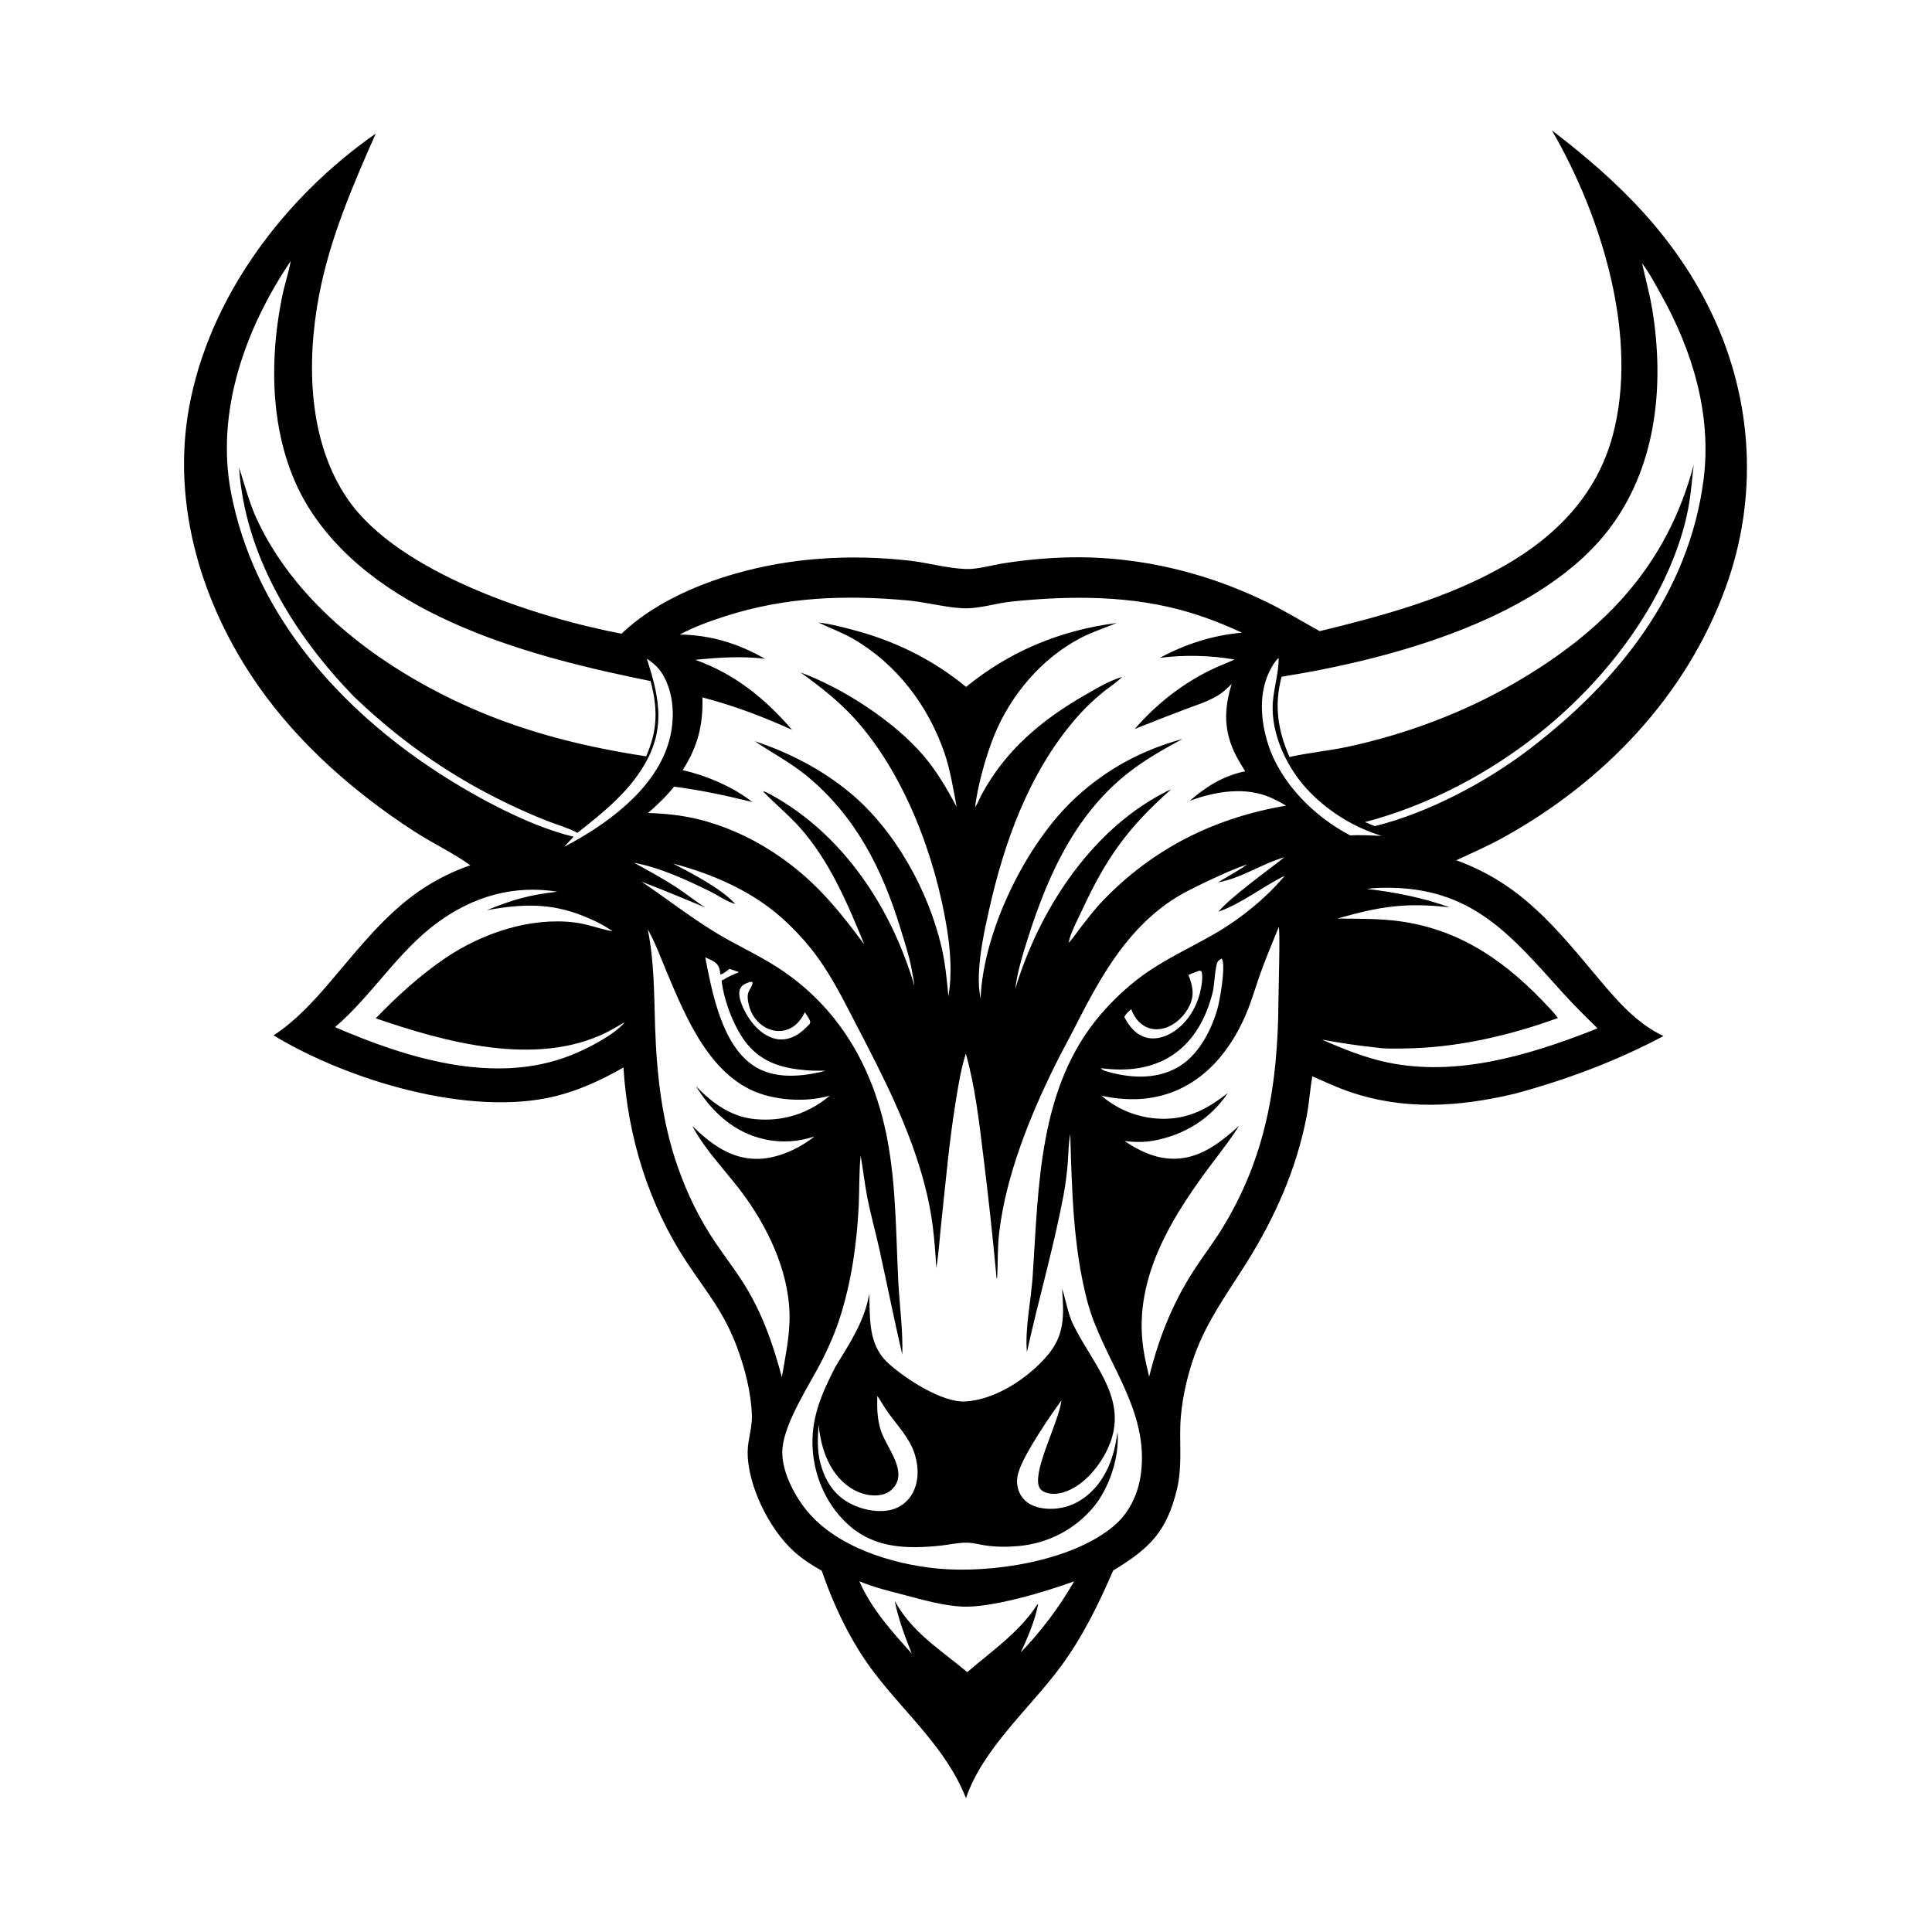 <svg version="1.1" xmlns="http://www.w3.org/2000/svg" style="display: block;" viewBox="0 0 2048 2048" width="1024" height="1024">
<path transform="translate(0,0)" fill="rgb(255,255,255)" d="M 0 0 L 0 2048 L 2048 2048 L 2048 0 L 0 0 z"/>
<path transform="translate(0,0)" fill="rgb(0,0,0)" d="M 498.582 917.197 C 480.019 903.923 458.298 893.736 439.029 881.237 C 376.061 840.39 317.233 789.01 273.958 727.289 C 214.476 642.454 181.733 536.55 200.24 432.937 C 221.269 315.211 301.43 209.151 398.28 141.625 C 373.676 197.38 349.745 252.553 338.259 312.799 C 324.738 383.718 326.408 467.787 368.565 529.102 C 422.574 607.655 569.597 654.834 658.804 671.734 C 691.459 640.749 735.699 620.733 778.641 608.321 C 838.771 590.94 902.048 587.315 964.103 594.31 C 983.947 596.547 1004.37 602.544 1024.12 603.185 C 1036.36 603.583 1051.04 599.16 1063.29 597.204 C 1080.17 594.509 1097.34 592.665 1114.4 591.6 C 1193.96 586.636 1271.63 603.45 1343.04 638.277 C 1362.21 647.624 1380.31 658.757 1398.95 669.051 C 1466.09 652.758 1534.47 634.143 1594.87 599.616 C 1649.72 568.267 1692.73 524.239 1709.5 461.807 C 1737.62 357.132 1697.74 228.92 1645.06 138.199 C 1716.55 192.681 1776.99 252.153 1815.66 334.637 C 1858.31 425.592 1863.74 527.92 1829.33 622.589 C 1787.51 737.624 1700.68 828.199 1594.64 887.219 C 1578.15 896.4 1560.81 903.964 1543.72 911.943 C 1613.24 937.004 1650.44 984.848 1696.03 1039.12 C 1715.54 1062.34 1735.47 1084.99 1763.33 1098.27 C 1713.17 1124.94 1660.58 1144.55 1605.81 1159.37 C 1546.24 1173.43 1488.45 1177.39 1429.57 1156.99 C 1416.51 1152.47 1403.77 1146.45 1391.1 1140.93 C 1388.61 1155.23 1387.75 1169.73 1384.96 1184.06 C 1374.2 1239.34 1351.51 1290.51 1321.7 1338.07 C 1301.55 1370.22 1279.42 1400.18 1266.41 1436.22 C 1258.07 1459.33 1251.82 1487.26 1251.16 1512.01 C 1250.56 1534.67 1252.99 1556.07 1247.63 1578.53 C 1236.77 1624 1218.34 1641.49 1179.98 1664.85 C 1164.79 1700.06 1147.46 1735.41 1124.63 1766.4 C 1092.32 1810.23 1041.71 1853.57 1023.98 1906.14 C 1003.2 1853.41 960.496 1817.36 926.976 1773.49 C 902.302 1741.2 884.339 1703.33 871.067 1665.07 C 860.791 1659.23 850.838 1652.86 842.003 1644.97 C 815.602 1621.39 791.989 1574.12 792.565 1538.41 C 792.773 1525.49 797.479 1513.48 797.027 1500.39 C 796.184 1475.99 789.834 1451.13 781.344 1428.3 C 767.396 1390.8 749.71 1370.68 728.476 1338.75 C 687.629 1277.32 665.423 1205.06 660.895 1131.58 C 638.421 1144.52 613.511 1156 588.307 1162.13 C 497.252 1184.28 368.404 1145.03 290.022 1097.56 C 313.904 1081.82 332.612 1061.23 350.995 1039.63 C 396.11 986.618 429.811 941.259 498.582 917.197 z M 308.225 276.638 C 260.12 347.859 228.287 436.164 244.966 522.574 C 268.733 645.701 352.874 743.751 454.588 812.461 C 496.792 840.971 558.595 875.244 608.067 886.971 C 604.723 890.512 601.314 894.009 598.083 897.652 C 641.971 874.761 692.547 838.385 708.172 789.131 C 715.442 766.213 715.429 739.218 704.012 717.583 C 699.499 709.031 693.665 703.517 685.676 698.264 C 697.599 735.526 705.487 767.464 686.614 804.251 C 669.738 837.147 640.606 860.373 612.157 882.788 C 611.858 882.632 611.561 882.473 611.259 882.32 C 602.607 877.936 592.96 875.043 583.883 871.63 C 572.517 867.356 561.371 862.572 550.323 857.539 C 484.786 827.679 427.876 788.839 375.92 739.097 C 311.979 673.747 259.591 588.822 253.413 495.47 C 259.571 514.261 264.052 532.845 272.499 550.909 C 311.499 634.313 388.942 695.662 469.502 736.471 C 538.65 771.5 608.709 790.077 684.929 801.746 C 697.245 773.849 697.36 751.162 689.62 721.948 C 565.845 696.982 405.025 655.448 330.587 543.397 C 286.505 477.04 283.65 389.124 299.314 313.222 C 301.84 300.985 305.999 288.842 308.225 276.638 L 308.752 276.005 L 308.225 276.638 z M 1740.18 278.108 L 1740.68 279.159 C 1744.26 295.518 1748.71 311.191 1751.43 327.829 C 1764.25 406.161 1756.62 490.643 1708.93 556.527 C 1636.98 655.937 1473.3 699.047 1358.56 717.362 C 1350.47 747.532 1354.5 774.211 1366.95 802.435 C 1387.28 797.843 1408.3 795.998 1428.75 791.597 C 1489.94 778.429 1551 755.676 1605.19 724.271 C 1699.84 669.416 1766.71 600.616 1795.4 492.741 C 1794.05 503.697 1793.2 514.663 1791.7 525.615 C 1786.69 565.864 1769.1 608.54 1748.75 643.425 C 1684.72 753.223 1569.53 839.086 1447.01 871.435 C 1450.41 873.027 1453.97 874.324 1457.47 875.705 C 1514.46 861.522 1575.43 829.137 1621.95 793.571 C 1715.67 721.92 1790.28 628.723 1805.84 508.486 C 1814.72 439.774 1794.15 371.901 1760.89 312.412 C 1754.7 301.335 1748.42 289.22 1740.68 279.159 L 1740.18 278.108 z M 867.588 659.896 C 879.201 661.143 891.062 664.275 902.361 667.199 C 947.94 678.995 987.626 698.384 1024.14 728.119 C 1070.79 690.01 1124.2 668.128 1183.74 660.394 C 1170.83 665.829 1157.66 669.892 1145.19 676.45 C 1104.08 698.06 1071.45 736.649 1053.98 779.424 C 1045.5 800.179 1036.03 833.484 1033.67 855.83 L 1033.26 856.995 L 1033.67 855.83 C 1036.52 851.367 1038.46 846.127 1041.01 841.452 C 1066.84 794.109 1105.05 762.604 1151 736.244 C 1163.2 729.246 1175.87 721.625 1189.42 717.622 L 1188.27 718.748 C 1182.65 724.137 1175.65 728.583 1169.57 733.499 C 1158.48 742.469 1148.11 752.584 1138.88 763.459 C 1090.33 820.648 1064.59 892.515 1048.38 964.794 C 1043.37 987.107 1038.4 1010.4 1037.64 1033.3 C 1037.36 1041.77 1037.72 1050.21 1039.45 1058.51 C 1042.27 987.074 1087.62 894.003 1140.24 845.524 C 1173.19 815.159 1210.37 795.185 1253.46 783.375 C 1233.57 794.074 1214.07 805.098 1196.23 819.053 C 1135.9 866.255 1106.76 937.255 1085.25 1008.53 C 1081.39 1021.32 1077.84 1034.77 1076.29 1048.06 L 1076.31 1048.09 C 1100.82 966.549 1154.57 882.699 1231.39 841.681 C 1234.65 839.942 1237.94 838.144 1241.38 836.782 C 1195.4 877.502 1172.7 909.485 1147.07 964.738 C 1142.12 975.407 1135.15 987.936 1132.65 999.452 L 1132.16 999.995 L 1132.65 999.452 C 1136.79 995.598 1140.28 990.015 1143.76 985.507 C 1151.85 975.031 1159.84 964.385 1169.02 954.831 C 1222.51 899.168 1287.6 866.901 1363.32 853.998 C 1358.52 851.182 1353.61 848.516 1348.56 846.169 C 1320.96 833.34 1288.63 838.799 1261.12 848.888 C 1279.04 833.498 1296.58 822.474 1319.92 817.586 C 1316.71 812.343 1313.4 807.08 1310.56 801.63 C 1297.12 775.846 1297.17 752.384 1305.61 725.08 C 1301.03 729.539 1296.38 734.022 1290.87 737.33 C 1279.73 744.028 1266.76 747.91 1254.66 752.529 C 1237.35 759.137 1220.06 765.83 1202.88 772.76 C 1224.7 747.448 1251.6 726.04 1281.53 711.088 C 1290.38 706.666 1299.67 703.243 1308.66 699.105 C 1283.21 694.694 1254.87 693.954 1229.34 697.409 C 1256.63 682.721 1285.72 673.327 1316.62 670.673 C 1298.59 662.341 1280.05 654.974 1261.02 649.252 C 1200.16 630.949 1135.55 631.246 1072.86 637.616 C 1057.16 639.211 1040.96 644.468 1025.29 644.843 C 1008.08 645.255 981.361 638.203 962.325 636.48 C 896.215 630.497 832.932 632.642 769.282 653.077 C 752.652 658.416 736.046 664.358 720.63 672.637 C 753.484 673.147 782.512 682.091 811.004 698.362 C 786.383 695.282 761.598 696.97 737.02 699.426 C 778.792 714.305 811.025 740.453 839.635 773.653 C 808.238 759.455 777.98 748.041 744.645 739.266 C 745.309 768.794 739.736 791.356 723.65 816.327 C 748.547 822.088 777.187 834.05 797.454 850.161 C 769.211 843.18 743.564 837.733 714.569 833.869 C 706.19 844.275 696.974 852.954 687.008 861.78 C 697.931 862.187 708.788 862.91 719.614 864.47 C 775.524 872.528 828.681 902.959 868.043 942.938 C 885.777 960.949 901.049 980.814 916.146 1001.04 C 898.33 957.464 879.162 912.114 847.397 876.647 C 835.621 863.499 821.984 852.576 809.91 839.913 L 808.68 838.608 C 811.668 839.378 814.094 840.672 816.787 842.145 C 893.953 884.344 944.883 962.26 969.289 1044.92 L 969.063 1043.08 L 969.193 1043.5 C 968.249 1037.79 967.269 1032.09 966.177 1026.41 C 963.403 1011.97 958.693 997.998 954.408 983.953 C 935.292 921.298 907.127 865.475 855.669 822.855 C 838.121 808.321 818.669 798.345 800.012 785.657 C 836.463 797.692 871.14 815.624 900.793 840.136 C 948.533 879.601 983.924 943.585 998.013 1003.69 C 1002.08 1021.02 1003.66 1038.42 1005.34 1056.09 C 1009.41 1032.6 1007.51 1007.47 1003.74 984.062 C 991.403 907.396 958.213 818.833 905.142 760.905 C 888.092 742.295 868.933 727.531 848.585 712.798 C 893.634 729.348 948.154 764.834 979.006 801.07 C 993.034 817.547 1003.91 836.233 1014.07 855.245 C 1010.45 836.152 1007.47 816.622 1001.17 798.201 C 983.962 747.91 950.373 703.702 904.028 676.982 C 892.361 670.255 879.636 665.835 867.588 659.896 z M 1431.34 885.583 C 1442.37 884.872 1453.49 885.651 1464.52 886.05 L 1464.99 886.747 L 1464.52 886.05 C 1435.94 877.189 1410.61 861.816 1389.38 840.606 C 1365.16 816.41 1346.34 778.123 1349.36 743.192 C 1350.7 727.751 1355.4 713.416 1355.46 697.662 C 1353.44 698.689 1351.71 701.671 1350.29 703.47 C 1349.02 705.451 1347.87 707.526 1346.76 709.605 C 1334 733.629 1336.12 763.382 1344.13 788.545 C 1357.38 830.164 1393.22 865.736 1431.34 885.583 z M 1361.48 908.816 C 1337.7 915.437 1315.49 931.233 1291.17 935.277 C 1301.41 929.04 1312.3 923.322 1322.03 916.343 C 1308.04 921.066 1294.83 927.134 1281.48 933.417 C 1266.16 940.629 1250.65 948.074 1236.84 957.957 C 1190.26 991.294 1163.85 1040.92 1138.55 1090.54 C 1132.08 1103.23 1125.13 1115.67 1118.81 1128.44 C 1091.83 1182.89 1066.44 1245.73 1059.19 1306.47 C 1057.25 1322.78 1057.92 1338.73 1056.99 1354.99 L 1056.25 1354.69 L 1056.41 1355.09 C 1052.49 1311.94 1047.74 1268.87 1042.43 1225.87 C 1037.93 1189.42 1033.75 1152.28 1023.85 1116.83 C 1018.5 1133.5 1015.77 1151.23 1012.97 1168.48 C 1006.11 1210.72 1002.41 1253.8 997.779 1296.34 C 996.064 1312.12 995.14 1328.39 992.522 1344.02 C 990.634 1312.13 988.415 1287.73 980.358 1256.65 C 964.973 1197.33 936.99 1142.42 908.821 1088.4 C 896.194 1064.18 884.228 1039.6 868.423 1017.23 C 856.984 1001.04 843.489 986.161 828.69 972.984 C 796.279 944.125 755.013 926.354 713.345 915.363 C 732.564 925.327 765.057 942.052 779.432 958.313 C 770.832 955.966 760.681 948.883 752.459 944.823 C 727.769 932.632 699.356 919.577 672.124 914.565 L 671.005 914.005 L 672.124 914.565 C 687.911 923.179 703.391 931.628 718.425 941.541 C 728.323 948.068 737.563 955.674 747.602 961.945 C 725.18 952.638 702.731 943.272 680.059 934.586 C 706.454 952.355 731.811 972.303 758.984 988.782 C 780.417 1001.78 803.298 1011.98 824.397 1025.61 C 888.923 1067.3 925.641 1131.15 940.173 1205.53 C 950.025 1255.96 949.63 1307.06 952.212 1358.13 C 953.506 1383.71 957.321 1410.46 956.458 1436 C 947.884 1399.2 940.465 1361.96 932.359 1325.04 C 928.179 1305.99 922.79 1287.14 919.123 1268.01 C 916.403 1253.81 914.878 1239.41 912.335 1225.19 C 910.434 1242.87 911.146 1260.71 910.265 1278.44 C 908.281 1318.38 902.594 1358.39 890.4 1396.58 C 885.507 1411.91 879.053 1426.91 871.785 1441.25 C 858.405 1467.65 832.292 1506.32 829.475 1534.9 C 827.288 1557.1 841.324 1584.17 854.909 1600.93 C 886.4 1639.79 945.187 1657.97 993.341 1662.68 C 1049.77 1668.2 1135.64 1655.25 1180.21 1617.98 C 1198.82 1602.41 1208.12 1580.12 1210.09 1556.2 C 1215.61 1489.18 1168.09 1439.44 1152.3 1378.3 C 1137.42 1320.71 1136.31 1261.29 1134.51 1202.19 C 1134.44 1202.55 1134.37 1202.91 1134.31 1203.27 C 1132.68 1212.37 1132.66 1221.84 1131.99 1231.05 C 1131.11 1243.07 1129.6 1255.18 1127.37 1267.03 C 1116.83 1323.04 1100.79 1377.77 1088.54 1433.38 C 1086.42 1406.99 1092.93 1379.08 1094.69 1352.75 C 1101.06 1257.53 1100.75 1152.3 1166.74 1075.4 C 1181.48 1058.23 1198.82 1042.22 1217.56 1029.56 C 1238.9 1015.15 1262.56 1004.02 1284.96 991.355 C 1312.92 975.536 1341.07 953.21 1361.82 928.397 L 1362.74 928.005 L 1361.82 928.397 C 1338.77 939.546 1316.19 957.899 1291.59 966.427 C 1304.72 950.703 1343.54 922.988 1361.48 908.816 L 1361.99 908.249 L 1361.48 908.816 z M 686.136 984.005 L 686.652 985.179 C 693.692 1020.32 693.243 1053.67 694.458 1089.21 C 696.177 1139.51 701.806 1189.73 718.617 1237.43 C 728.744 1266.16 741.623 1292.56 758.759 1317.81 C 770.1 1334.51 782.76 1350.61 792.913 1368.06 C 809.849 1397.17 820.146 1427.43 828.795 1459.85 C 832.097 1440.46 836.274 1420.65 836.902 1400.97 C 838.392 1354.29 817.268 1307.3 790.741 1269.93 C 772.232 1243.86 749.136 1221.98 733.852 1193.53 C 752.984 1212.2 774.443 1228.6 802.458 1228.47 C 823.887 1228.37 846.783 1217.9 863.356 1204.71 L 863.985 1204.19 L 863.356 1204.71 C 845.486 1210.55 827.927 1211.68 809.503 1207.45 C 777.614 1200.12 754.532 1178.52 737.63 1151.3 C 754.845 1169.18 774.831 1183.93 800.305 1186.32 C 830.101 1189.12 856.829 1180.59 879.603 1161.47 C 857.758 1167.62 832.25 1166.98 810.48 1160.76 C 753.793 1144.57 727.106 1078.82 706.238 1029.15 C 700.204 1014.79 694.741 999.558 687.109 985.975 L 686.652 985.179 L 686.136 984.005 z M 398.332 1079.46 C 420.599 1056.26 445.685 1033.45 472.395 1015.41 C 511.173 989.227 562.062 971.988 609.265 977.863 C 622.829 979.551 635.29 984.541 648.573 987.057 L 649.377 987.201 L 649.995 987.762 L 649.377 987.201 C 639.695 980.333 628.407 974.951 617.389 970.604 C 583.447 957.211 554.309 958.229 518.961 964.258 L 516.143 964.742 C 543.903 953.566 561.14 948.577 590.944 945.234 C 544.481 937.869 502.072 950.063 464.094 977.721 C 421.655 1008.63 394.684 1055 355.141 1088.79 C 431.029 1121.59 524.056 1150.73 604.838 1118.74 C 622.054 1111.92 650.308 1097.73 662.44 1083.55 L 662.883 1083.05 L 662.44 1083.55 C 655.737 1087.13 649.345 1091.25 642.523 1094.61 C 568.199 1131.22 472.161 1104.87 398.332 1079.46 z M 1455.45 941.49 L 1449.16 942.324 C 1478.94 945.766 1508.66 951.608 1536.89 961.89 C 1489.97 956.356 1462.28 961.016 1417.76 973.679 C 1437.39 973.994 1456.57 973.654 1476.16 975.666 C 1540.61 982.287 1589.73 1013.99 1633.9 1059.59 C 1639.92 1065.81 1646.31 1072.17 1651.49 1079.12 C 1599.34 1098.05 1543.54 1110.9 1487.9 1111.41 C 1478.89 1111.5 1468.64 1111.96 1459.76 1110.53 C 1440.01 1108.53 1420.8 1105.61 1401.29 1102 C 1423.81 1111.91 1446.89 1121.24 1471.06 1126.29 C 1543.36 1141.38 1618.35 1119.31 1685.48 1093.29 C 1688.15 1092.26 1690.8 1091.17 1693.44 1090.05 C 1680.92 1077.82 1668.51 1065.57 1656.77 1052.59 C 1600.42 990.24 1560.11 940.016 1467.22 941.038 C 1463.29 941.081 1459.37 941.24 1455.45 941.49 z M 1355.56 982.669 C 1348.92 998.929 1342.04 1015.16 1336.14 1031.7 C 1331.31 1045.22 1327.34 1059.14 1321.92 1072.42 C 1307.45 1107.87 1283.08 1140.61 1247.02 1155.97 C 1221.31 1166.91 1194.61 1167.28 1167.63 1161.54 C 1187.77 1178.89 1213.97 1187.59 1240.56 1185.71 C 1264.44 1184.03 1283.13 1173.08 1301.61 1158.59 C 1283.12 1185.9 1256.27 1202.71 1223.84 1208.97 C 1213.03 1211.06 1203 1210.75 1192.11 1209.6 C 1212.02 1222.84 1233.13 1231.81 1257.51 1227 C 1279.33 1222.7 1297.5 1207.73 1313.61 1193.3 C 1306.02 1205.18 1297.64 1216.41 1289.06 1227.59 C 1245.23 1285.37 1201.02 1352.26 1211.85 1428.69 C 1213.32 1439.03 1215.73 1449.29 1218.12 1459.46 C 1228.29 1418.56 1242.53 1382.33 1265.42 1346.76 C 1274.71 1332.32 1285.29 1318.67 1294.37 1304.1 C 1341.8 1227.94 1354.62 1149.93 1355.19 1061.81 C 1355.28 1049.25 1357.13 988.356 1355.56 982.669 z M 747.567 1014.81 C 754.861 1051.97 765.084 1107.31 798.897 1129.76 C 819.228 1143.26 845.675 1141.66 868.477 1136.72 C 870.763 1136.23 873.027 1135.65 875.281 1135.02 C 868.504 1134.89 861.49 1135.13 854.751 1134.55 C 830.098 1132.48 808.83 1126.82 792.369 1107.15 C 778.57 1090.67 767.464 1061.16 764.973 1039.78 L 765.593 1038.65 L 765.91 1039.2 C 766.362 1038.9 766.81 1038.6 767.265 1038.3 C 772.159 1035.16 778.076 1032.65 783.492 1030.57 C 780.11 1029.38 776.73 1028.08 773.293 1027.08 C 770.668 1028.9 766.722 1032.56 763.626 1032.96 C 763.597 1032.62 763.572 1032.28 763.538 1031.95 C 763.148 1028.03 761.987 1023.45 758.787 1020.79 C 755.792 1018.29 751.124 1016.45 747.567 1014.81 z M 1294.85 1016.04 C 1293.8 1016.89 1291.74 1018.12 1291 1019.15 C 1288.04 1023.3 1287.28 1044.71 1285.65 1051.32 C 1271.26 1109.41 1232.31 1139.31 1171.85 1132.87 C 1170.32 1132.7 1168.79 1132.51 1167.25 1132.32 C 1167.98 1134.01 1169.63 1134.31 1171.22 1135.15 C 1195.91 1142.72 1223.68 1144.86 1247.2 1132.12 C 1269.67 1119.96 1283.68 1093.29 1290.5 1069.6 C 1293.19 1060.25 1299.06 1025.73 1295.72 1017.48 C 1295.51 1016.96 1295.14 1016.52 1294.85 1016.04 z M 1271.32 1028.93 C 1267.52 1030.41 1263.58 1031.76 1259.86 1033.42 C 1264.15 1045.02 1266.55 1054.33 1260.88 1066.18 C 1255.98 1076.4 1246.74 1085.68 1235.89 1089.39 C 1228.79 1091.81 1221.06 1091.8 1214.32 1088.28 C 1206.46 1084.17 1202.33 1077.69 1199.04 1069.75 C 1196.26 1072.31 1193.39 1074.57 1191.84 1078.11 C 1196.8 1087.64 1203.5 1096.31 1214.23 1099.59 C 1223.45 1102.41 1233.27 1099.89 1241.44 1095.22 C 1256.98 1086.33 1267.71 1069.73 1271.98 1052.59 C 1273.49 1046.49 1275.66 1035.33 1273.51 1029.42 L 1271.32 1028.93 z M 795.304 1040.78 C 790.837 1042.48 786.863 1043.4 784.665 1048 C 781.663 1054.28 785.833 1064.23 788.594 1070.01 C 794.682 1082.76 805.413 1095.84 819.193 1100.41 C 827.701 1103.23 836.198 1101.83 843.932 1097.51 C 849.457 1094.42 853.991 1089.89 858.352 1085.37 C 859.257 1082.98 858.981 1082.95 857.95 1080.72 C 856.708 1078.02 854.836 1075.49 853.184 1073.03 C 848.738 1081.75 843.128 1088.89 833.313 1091.83 C 825.788 1094.08 817.899 1092.76 811.111 1088.95 C 802.532 1084.15 796.61 1075.84 794.04 1066.43 C 792.922 1062.34 791.884 1056.41 793.199 1052.28 C 794.124 1049.38 798.767 1043.37 797.541 1041.04 L 795.304 1040.78 z M 1075.56 1049.5 L 1076.49 1049.5 L 1075.56 1049.5 z M 910.959 1676.27 C 923.945 1705.64 945.184 1729.26 966.458 1752.77 C 959.293 1734.81 952.19 1715.95 948.432 1696.94 C 966.727 1730.57 996.899 1748.69 1025.35 1772.55 C 1050.59 1750.69 1077.15 1732.79 1096.73 1705.15 C 1097.75 1703.62 1098.85 1701.06 1100.55 1700.43 C 1096.91 1718.36 1089.73 1735.13 1082.08 1751.66 C 1104.32 1728.27 1122.52 1704.27 1138.65 1676.28 C 1108.9 1687.19 1050.54 1704.69 1019.73 1703.06 C 1000.25 1702.03 980.508 1696.53 961.706 1691.56 C 944.777 1687.1 927.162 1682.99 910.959 1676.27 z"/>
<path transform="translate(0,0)" fill="rgb(0,0,0)" d="M 398.28 141.625 L 398.762 141.148 L 398.28 141.625 z"/>
<path transform="translate(0,0)" fill="rgb(0,0,0)" d="M 867.588 659.896 L 867.005 659.253 L 867.588 659.896 z"/>
<path transform="translate(0,0)" fill="rgb(0,0,0)" d="M 1192.28 716.5 L 1191.21 716.5 L 1192.28 716.5 z"/>
<path transform="translate(0,0)" fill="rgb(0,0,0)" d="M 1189.42 717.622 L 1189.99 717.186 L 1189.42 717.622 z"/>
<path transform="translate(0,0)" fill="rgb(0,0,0)" d="M 802.49 786.5 L 801.265 786.5 L 802.49 786.5 z"/>
<path transform="translate(0,0)" fill="rgb(0,0,0)" d="M 1241.38 836.782 L 1241.99 836.241 L 1241.38 836.782 z"/>
<path transform="translate(0,0)" fill="rgb(0,0,0)" d="M 808.68 838.608 L 808.005 838.233 L 808.68 838.608 z"/>
<path transform="translate(0,0)" fill="rgb(0,0,0)" d="M 797.454 850.161 L 797.995 850.763 L 797.454 850.161 z"/>
<path transform="translate(0,0)" fill="rgb(0,0,0)" d="M 1290.01 935.773 L 1291.17 935.277 L 1290.01 935.773 z"/>
<path transform="translate(0,0)" fill="rgb(0,0,0)" d="M 779.432 958.313 L 779.995 958.792 L 779.432 958.313 z"/>
<path transform="translate(0,0)" fill="rgb(0,0,0)" d="M 1291.1 966.872 L 1291.59 966.427 L 1291.1 966.872 z"/>
<path transform="translate(0,0)" fill="rgb(0,0,0)" d="M 1125.14 1484.56 C 1112.77 1501.25 1088.36 1537.58 1081.16 1556.29 C 1078.94 1562.06 1077.5 1568 1078.36 1574.21 C 1079.42 1581.85 1083.24 1588.63 1089.65 1593.03 C 1099.7 1599.95 1114.44 1600.54 1126.12 1598.14 C 1144.14 1594.44 1159.24 1581.78 1168.83 1566.44 C 1178.36 1551.21 1182.15 1535.5 1184.6 1517.92 C 1186.98 1544.07 1175.88 1577.43 1159.15 1597.57 C 1139.27 1621.5 1110.43 1636.17 1079.52 1638.9 C 1067.76 1639.93 1056.15 1639.97 1044.46 1638.2 C 1038.21 1637.25 1031.52 1635.42 1025.24 1635.31 C 1015.62 1635.14 1005.54 1637.61 995.963 1638.56 C 961.841 1641.97 928.585 1641.26 901.411 1618.15 C 877.931 1598.18 863.951 1568.35 861.575 1537.8 C 858.992 1504.61 870.657 1477.83 885.425 1449.11 C 900.23 1424.64 916.794 1400.19 921.401 1371.38 C 922.478 1397.98 920.016 1425.27 941.456 1444.95 C 959.112 1461.15 998.671 1487.04 1023.23 1485.62 C 1055.2 1483.76 1088.77 1461.47 1109.32 1437.99 C 1129.07 1415.44 1127.79 1394.66 1125.87 1366.08 C 1130.08 1378.71 1131.9 1392.49 1137.83 1404.51 C 1159.77 1448.89 1199.4 1485.95 1172.91 1538.42 C 1163.72 1556.62 1147.32 1575.8 1127.21 1581.98 C 1120.75 1583.97 1112.28 1584.35 1106.12 1581.09 C 1103.53 1579.72 1101.74 1577.59 1100.98 1574.75 C 1095.94 1555.88 1122.42 1507.3 1125.14 1484.56 L 1125.75 1484.01 L 1125.14 1484.56 z M 929.971 1479.69 C 929.686 1492.2 929.762 1503.78 933.536 1515.82 C 939.45 1534.68 964.104 1560.67 945.52 1578.81 C 940.405 1583.8 933.268 1585.4 926.318 1585.22 C 912.184 1584.85 898.943 1577.35 889.663 1566.96 C 875.732 1551.37 869.829 1530.76 867.727 1510.39 C 866.775 1523.9 866.114 1537.04 869.435 1550.3 C 874.079 1568.06 882.693 1583 898.962 1592.5 C 911.862 1600.04 930.199 1604.08 944.865 1600.4 C 954.213 1598.05 962.068 1592.05 966.874 1583.7 C 974.078 1571.19 973.949 1556.05 969.988 1542.53 C 964.847 1524.98 951.474 1511.51 941.081 1496.9 C 937.103 1491.31 933.881 1485.3 929.971 1479.69 z"/>
</svg>